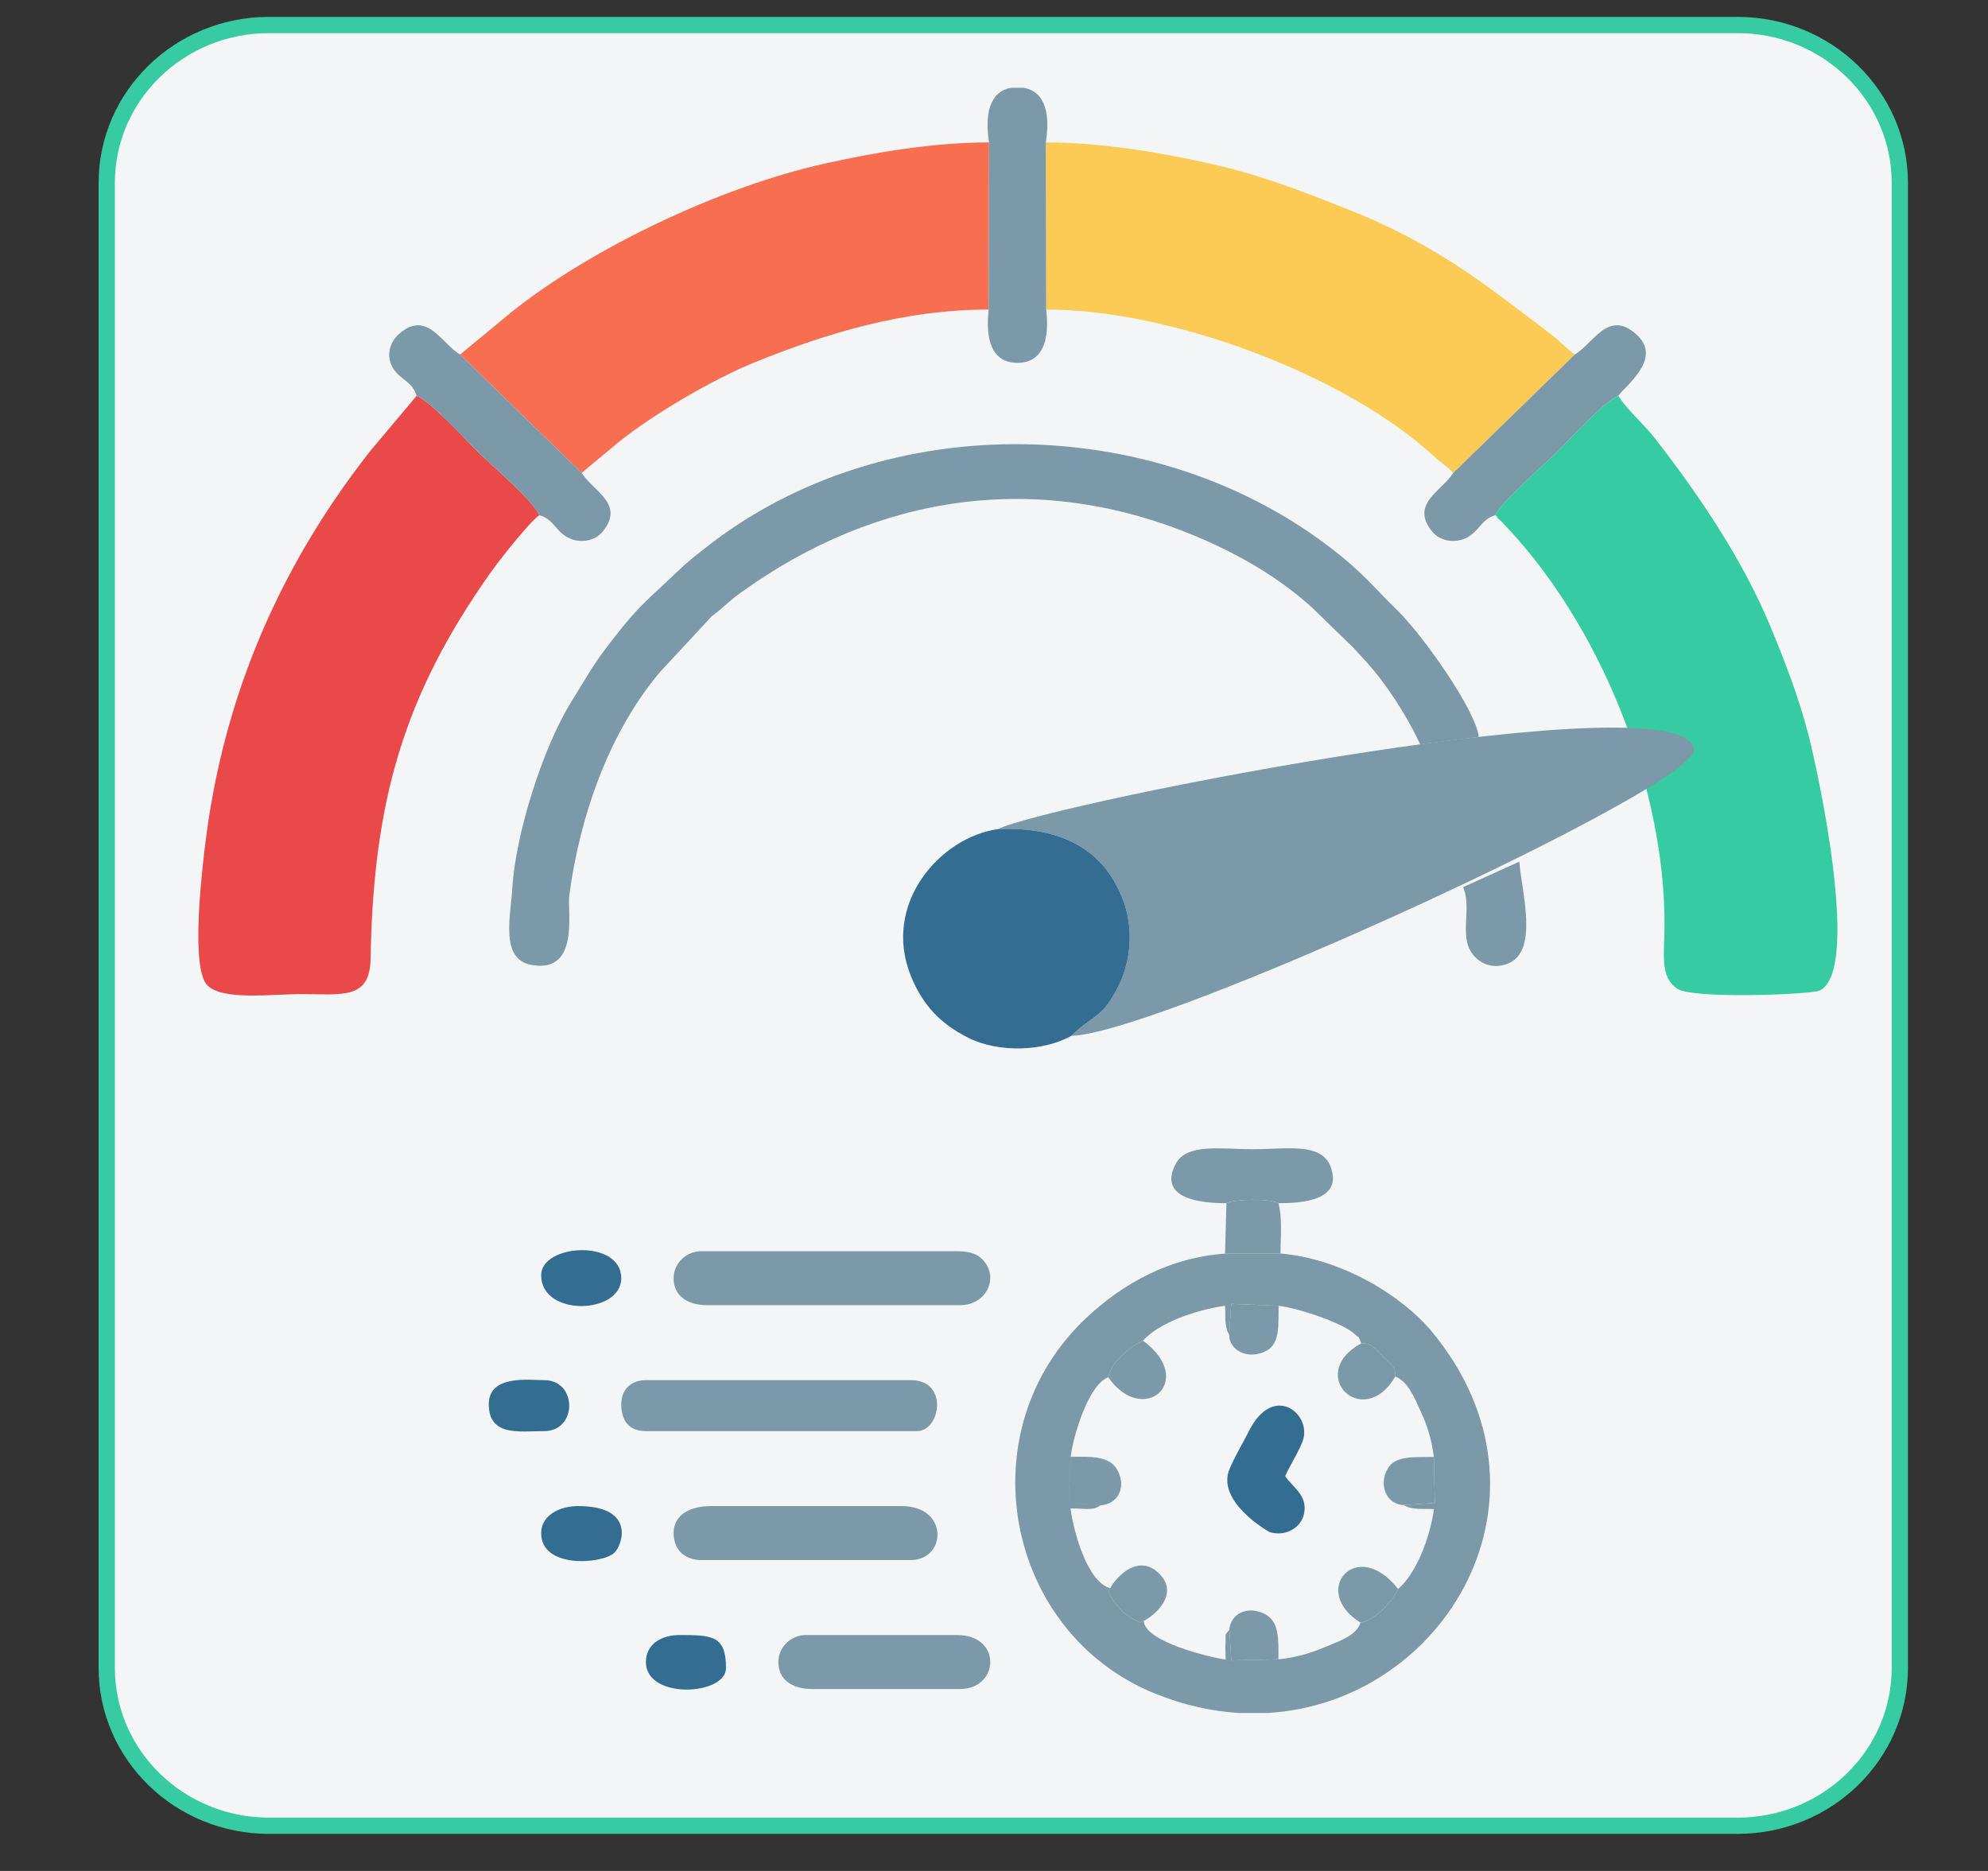 <?xml version="1.0" encoding="UTF-8"?>
<!DOCTYPE svg PUBLIC "-//W3C//DTD SVG 1.1//EN" "http://www.w3.org/Graphics/SVG/1.1/DTD/svg11.dtd">
<!-- Creator: CorelDRAW 2019 (64-Bit) -->
<svg xmlns="http://www.w3.org/2000/svg" xml:space="preserve" width="8.5in" height="8in" version="1.1" style="shape-rendering:geometricPrecision; text-rendering:geometricPrecision; image-rendering:optimizeQuality; fill-rule:evenodd; clip-rule:evenodd"
viewBox="0 0 8500 8000"
 xmlns:xlink="http://www.w3.org/1999/xlink"
 xmlns:xodm="http://www.corel.com/coreldraw/odm/2003">
 <rect x="0" y="0" width="8500" height="8000" fill="#333333" stroke="none"/>
 <defs>
  <style type="text/css">
   <![CDATA[
    .str0 {stroke:#37CBA1;stroke-width:69.44;stroke-miterlimit:2.613}
    .str1 {stroke:#7B99A8;stroke-width:3;stroke-miterlimit:2.613}
    .fil6 {fill:#336D92}
    .fil2 {fill:#37CBA1}
    .fil3 {fill:#7B99A8}
    .fil1 {fill:#E94949}
    .fil0 {fill:#F4F5F6}
    .fil5 {fill:#F86E50}
    .fil4 {fill:#FBCB55}
   ]]>
  </style>
 </defs>
 <g id="Layer_x0020_1">
  <path class="fil0 str0" d="M1150.16 106.91l6279.04 0c383.12,0 693.82,302.46 693.82,675.43l0 6348.97c0,372.96 -310.7,675.42 -693.82,675.42l-6279.04 0c-383.12,-0 -693.81,-302.46 -693.81,-675.43l-0 -6348.96c0,-372.96 310.7,-675.43 693.82,-675.43z"/>
  <path class="fil1" d="M2306.11 2203.07c-26.54,-62.02 -197.85,-207.93 -254.61,-263.18 -55.45,-53.98 -208.72,-223.51 -270.35,-247.26l-197.78 235.45c-387.91,493.63 -630.95,1054.26 -706.85,1689.2 -14.63,122.42 -61.69,525.95 10.78,596.49 67.28,65.5 277.25,36.77 399.8,36.8 174.44,0.06 294.29,25.59 297.33,-150.28 11.68,-673.85 140.91,-1127.32 515.61,-1655.5 35.48,-50 167.2,-217.15 206.06,-241.73l0.01 0z"/>
  <path class="fil2" d="M6392.96 2203.07c2.66,2.4 6.44,2.84 7.61,7.54 1.51,6.1 12.41,12.33 14.92,14.91 426.97,437.27 704.86,1140.13 701.53,1736.38 -0.64,116.45 -20.94,212.44 52.57,264.88 65.61,46.8 575.68,24.88 609.87,9.14 176.61,-81.31 -0.65,-911.15 -46.98,-1093.02 -40.18,-157.71 -104.91,-325.51 -165.65,-470.86 -117.85,-282.05 -304.26,-558.2 -491.96,-799.05 -43.52,-55.84 -118.98,-122.39 -155.55,-180.25 -62.77,25.3 -213.59,192.8 -269.87,247.6 -54.49,53.04 -229.41,205.99 -256.49,262.72l0 0.01z"/>
  <path class="fil3" d="M4265.54 3545.41c291.01,-13.3 466.64,102.1 541,316.15 39.36,113.31 27.6,246.84 -20.21,345.99 -71.93,149.19 -107.94,126.83 -206.02,221.67 377.37,-9.31 2660.51,-1059.35 2662.77,-1221.96 -17.38,-310.99 -2733.22,222.27 -2977.55,338.16l0.01 -0.01z"/>
  <path class="fil4" d="M4473.15 1323.61c539.3,0 1285.01,282.49 1659.26,628.65 29.11,26.93 62.07,47.34 81.12,70.11l519.73 -506.38c-38.63,-28.55 -59.18,-53.92 -104.34,-88.31 -279.94,-213.15 -493.09,-384.28 -854.93,-528.16 -188.02,-74.77 -371.62,-147.9 -587.96,-197.17 -200.69,-45.71 -464.9,-93.31 -714.59,-93.31l1.71 714.56 -0 0.01z"/>
  <path class="fil5" d="M1967.16 1515.99l519.79 506.13 158.46 -132.01c148.78,-119.34 403.84,-268.95 581.42,-340.94 315.61,-127.95 645.13,-225.55 1000.48,-225.55l1.6 -714.56c-245.44,0 -494.73,44.28 -703.14,90.58 -445.8,99.04 -997.58,361.76 -1338.53,634.52l-220.08 181.84 0 -0.01z"/>
  <path class="fil3" d="M6072.37 3182.99l250.49 -31.75c-13.46,-117.84 -245.63,-443.38 -352.92,-546.15 -68.29,-65.41 -129.52,-139.64 -226.34,-219.39 -764.82,-629.97 -1958.13,-652.89 -2730,-40.95 -50.11,39.72 -75.22,58.33 -120.63,102.43 -72.29,70.21 -150.19,132.68 -228.71,230.84 -124.12,155.17 -121.38,160.04 -225.72,329.93 -117.32,191.02 -233.9,555.87 -248.06,789.14 -7.76,127.85 -53.59,307.81 86.75,329.79 201.86,31.6 147.49,-227.92 156.9,-298.71 45.67,-343.51 172.66,-700.65 388.2,-955.03l221.07 -238.27c51.56,-38.78 72.41,-63.58 123,-100.13 580.4,-419.19 1270.5,-530.33 1960.59,-235.85 178.1,76 342.39,171.8 483.1,299.24l176.65 171.57c40.26,44.01 72.52,77.26 110.38,126.16 64.41,83.19 131.26,191.31 175.24,287.15l0 0z"/>
  <path class="fil6" d="M4580.32 4429.21c98.08,-94.84 134.09,-72.49 206.02,-221.67 47.81,-99.15 59.57,-232.67 20.21,-345.99 -74.37,-214.05 -249.99,-329.45 -541,-316.15 -245.54,35.26 -495.3,318.22 -371.29,626.87 50.93,126.75 128.32,206.95 248.57,266.45 127.39,63.04 318.66,57.63 437.49,-9.54l0 0.02z"/>
  <path class="fil3" d="M6733.26 1515.99l-519.73 506.38c-48.79,77.8 -188.2,133.02 -88.18,252.65 32.91,39.36 101.11,52.01 153.68,19.69 47.54,-29.23 56.48,-74.23 113.94,-91.64 27.08,-56.73 202,-209.68 256.49,-262.72 56.28,-54.8 207.1,-222.29 269.87,-247.6 17.69,-23.44 24.92,-27.37 45.54,-49.85 58.35,-63.62 112.83,-140.68 30.15,-214.42 -119.32,-106.4 -183.42,41.8 -261.76,87.49l0 0.02z"/>
  <path class="fil3" d="M1781.17 1692.63c61.63,23.74 214.89,193.28 270.35,247.26 56.76,55.26 228.07,201.16 254.61,263.18 59.94,17.19 66.71,61.74 115.35,91.64 52.57,32.33 120.76,19.68 153.67,-19.69 100.17,-119.81 -39.72,-174.78 -88.18,-252.89l-519.79 -506.13c-78.25,-45.76 -142.4,-193.85 -261.69,-87.49 -41.16,36.7 -58.2,98.93 -20.14,153.08 30.62,43.56 78.12,51.06 95.83,111.05l-0.02 -0z"/>
  <path class="fil3" d="M4228.91 609.04l-1.6 714.56c-14.89,128.39 13.22,227.91 122.94,227.91 109.68,0 137.91,-99.53 122.91,-227.91l-1.71 -714.56c18.79,-113.87 0.93,-217.73 -94.55,-233.61l-53.35 0c-95.57,15.87 -113.04,119.7 -94.65,233.61l0 0z"/>
  <path class="fil3" d="M6255.89 3793.24c32.41,76.36 -2.87,170.17 19.61,245.86 16.81,56.57 83.37,115.2 170.77,81.61 134.44,-51.68 59.87,-305.94 49.59,-436.28l-239.97 108.82 0 -0.02z"/>
  <path class="fil0" d="M5495 6311.62c30.89,48.75 97.25,79.94 80.46,161.92 -11.76,57.44 -78.61,99.13 -147.14,77.37 -2.91,-0.92 -231.26,-130.13 -170.68,-271.04 22.64,-52.65 57.61,-112.02 83.59,-163.06 101.76,-199.93 259.31,-77.15 232.01,33.46 -9.91,40.18 -58.51,116.02 -78.24,161.35l0 -0.01zm-608.17 -579.26c232.69,171.7 1.03,371.01 -148.23,156.75 -87.83,32.21 -153.45,265.18 -160.67,341.35 85.59,0 165.29,-5.01 198.58,56.48 38.91,71.86 2.15,142.87 -68.8,147.69 -33.04,25.59 -51.69,15.54 -130.7,15.54 11.29,85.55 66.92,311.11 169.81,341.1 24.25,-46.8 119.14,-150.96 208.57,-63.58 88.93,86.89 -16.71,179.2 -65.01,202.99 2.18,88.93 285.64,157.15 350.07,165.23 0,-19.81 -1.94,-48.84 -0.8,-67.37 3.07,-49.63 -6.17,-31.74 16.72,-59.97 4.78,-69.39 78.26,-104.77 151.85,-66.83 62.85,32.39 57.91,110.17 57.91,193.3 69.61,-6.57 138.11,-26.2 195.04,-50.69 58.34,-25.09 138.29,-48.42 155.8,-106.15 -218.3,-135.71 -15.7,-370.8 160.83,-143.75 76.21,-65.15 135.81,-215.82 153.13,-341.45 -41.61,-3.44 -95.15,4.96 -128.8,-17.52 -69.71,-1.13 -109.55,-79.61 -70.48,-152.79 32.31,-60.54 113.59,-50.86 199.03,-53.1 -8.99,-68.45 -24.55,-124.35 -51.93,-184.95 -33.17,-73.4 -57.77,-135.48 -112.67,-158.82 -139.07,236 -384.89,-11.56 -145.54,-142.04 -18,-40.24 -1.55,-14.08 -26.06,-37.57 -51.09,-48.95 -240.44,-112.05 -327.58,-122.81 -1.97,83.12 7.52,162.27 -54.56,193.74 -75.07,38.05 -155.69,-0.92 -156.81,-68.39l-8.35 -18.17c-13.62,-51.19 -5.34,-56.85 -9.54,-107.39 -130.32,19.32 -282.63,73.81 -350.84,149.17l0.02 -0.01z"/>
  <path class="fil3" d="M4577.93 6230.47c7.21,-76.18 72.84,-309.15 160.67,-341.35 9.1,-59.52 91.82,-132.31 148.23,-156.75 68.2,-75.35 220.52,-129.85 350.84,-149.17 4.19,50.55 -4.09,56.21 9.53,107.39l8.35 18.17 8.75 -133.58 202.62 8.22c87.14,10.77 276.49,73.86 327.58,122.81 24.51,23.49 8.07,-2.68 26.06,37.57 44.07,-1.31 59.19,22.72 90.22,53.93 37.79,38 56.44,44.48 55.33,88.12 54.9,23.34 79.51,85.42 112.67,158.82 27.38,60.58 42.94,116.5 51.93,184.95l4.14 196.74 -132.69 9.15c33.66,22.48 87.19,14.09 128.8,17.52 -17.32,125.63 -76.92,276.3 -153.13,341.45 -25.98,54.28 -99.89,135.19 -160.83,143.75 -17.5,57.73 -97.46,81.06 -155.8,106.15 -56.94,24.48 -125.43,44.13 -195.04,50.69l-201.67 4.52 -8.09 -130.98c-22.91,28.22 -13.67,10.34 -16.73,59.97 -1.14,18.54 0.8,47.56 0.8,67.37 -64.44,-8.08 -347.89,-76.31 -350.07,-165.23l-15.48 6.49c-60.42,-24.22 -109.26,-72.03 -134.47,-130.52 -0.1,0.64 -1.77,0.96 -1.76,0.9 0.01,-0.07 0.23,-1.82 0.25,-1.91 0.13,-0.55 5.26,-10.94 7.9,-14.36 -102.9,-30 -158.51,-255.55 -169.81,-341.1 79.02,0 97.65,10.05 130.7,-15.54l-138.51 -5.63 8.74 -198.55 -0.04 -0.01zm840.73 1094.11l-119.55 0c-116.22,-6.78 -236.72,-33.02 -358.74,-82.22 -644.44,-259.83 -810.98,-1125.93 -293.88,-1609.03 158.56,-148.14 356.1,-256.28 591.39,-272.96l237.09 -0.42c262.57,21.85 520.86,181.31 647.39,334.26 581.7,703.17 59.3,1586.98 -703.72,1630.37l0.02 0z"/>
  <path class="fil3" d="M2880.2 5465.34c0,78.71 62.69,115.41 144.88,115.41l1080.06 0c117.1,0 172.16,-127.37 88.76,-201.81 -23.51,-20.98 -59.93,-28.99 -101.93,-28.99l-1093.24 0c-65.11,0 -118.54,52.03 -118.54,115.41l0 -0.01z"/>
  <path class="fil3" d="M2656.28 6003.88c0,68.74 31.01,115.4 105.38,115.4l1159.09 0c100.65,0 136.88,-217.98 -26.34,-217.98l-1132.76 0c-63.71,0 -105.38,40.56 -105.38,102.58l0 -0z"/>
  <path class="fil3" d="M2880.2 6555.24c0,74.67 51.19,115.41 118.54,115.41l895.66 0c152.24,0 164.19,-230.8 -39.5,-230.8l-816.64 0c-82.78,0 -158.06,34.07 -158.06,115.4z"/>
  <path class="fil3" d="M3328.02 7106.61c0,78.71 62.69,115.4 144.88,115.4l632.24 0c167.04,0 181.01,-230.8 -13.17,-230.8l-645.41 0c-65.11,0 -118.54,52.02 -118.54,115.41l-0.01 0z"/>
  <path class="fil3" d="M5243.76 5144.78c35.71,-18.2 183.41,-20.73 222.61,0 107.92,0 275.52,-14.01 222.88,-155.91 -39.14,-105.52 -190.47,-74.9 -332.81,-74.9 -137.4,0 -283.54,-27.1 -330.28,63.83 -77.39,150.51 114.79,166.98 217.61,166.98l-0 0z"/>
  <path class="fil6" d="M5495 6311.62c19.72,-45.33 68.32,-121.17 78.24,-161.35 27.3,-110.61 -130.25,-233.4 -232.01,-33.46 -25.98,51.03 -60.96,110.41 -83.59,163.06 -60.58,140.91 167.77,270.11 170.68,271.04 68.51,21.76 135.37,-19.93 147.14,-77.37 16.79,-81.97 -49.57,-113.17 -80.46,-161.92l-0 0.01z"/>
  <path class="fil6" d="M2761.65 7106.61c0,162.06 342.46,143.6 342.46,25.64 0,-138.5 -59.5,-141.05 -197.57,-141.05 -84.55,0 -144.89,43.19 -144.89,115.41z"/>
  <path class="fil6" d="M2313.82 6555.24c0,152.46 257.12,133.24 311.58,85.35 35.58,-31.3 95.93,-200.74 -153.53,-200.74 -82.56,0 -158.06,41.75 -158.06,115.4z"/>
  <path class="fil6" d="M2089.91 6003.88c0,139.75 130.8,115.4 237.09,115.4 142.34,0 142.34,-217.98 0,-217.98 -64.24,0 -237.09,-24.11 -237.09,102.58l0 -0z"/>
  <path class="fil6" d="M2313.82 5452.52c0,179.44 342.46,168.3 342.46,12.83 0,-168.65 -342.46,-146.51 -342.46,-12.83z"/>
  <path class="fil3" d="M5237.9 5360.36l237.09 -0.42c0,-70.3 8.59,-149.21 -8.61,-215.16 -39.2,-20.73 -186.91,-18.2 -222.61,0l-5.86 215.57z"/>
  <path class="fil3" d="M5966.09 5885.82c1.11,-43.63 -17.54,-50.11 -55.33,-88.12 -31.03,-31.2 -46.15,-55.25 -90.22,-53.93 -239.35,130.48 6.46,378.05 145.55,142.04l0 0.01z"/>
  <path class="fil3" d="M4738.61 5889.11c149.26,214.26 380.93,14.94 148.23,-156.75 -56.41,24.46 -139.13,97.24 -148.23,156.75z"/>
  <path class="fil3" d="M4746.82 6791.29c-2.63,3.42 -7.75,13.81 -7.9,14.36 -0.02,0.08 -0.24,1.83 -0.25,1.91 -0.01,0.07 1.65,-0.26 1.76,-0.9 25.21,58.48 74.05,106.31 134.47,130.52l15.48 -6.49c48.3,-23.79 153.94,-116.1 65.01,-202.99 -89.43,-87.37 -184.32,16.79 -208.57,63.58l0 0.01z"/>
  <path class="fil3" d="M5816.98 6938.2c60.94,-8.56 134.85,-89.47 160.83,-143.75 -176.54,-227.04 -379.13,8.04 -160.83,143.75z"/>
  <path class="fil3" d="M5255.56 5708.74c1.11,67.46 81.74,106.44 156.81,68.39 62.08,-31.47 52.6,-110.62 54.56,-193.74l-202.62 -8.22 -8.75 133.58 0 -0z"/>
  <path class="fil3 str1" d="M4707.71 6434.63c70.96,-4.82 107.7,-75.83 68.8,-147.69 -33.28,-61.49 -112.98,-56.48 -198.58,-56.48l-8.74 198.55 138.51 5.63 0.01 0z"/>
  <path class="fil3" d="M6002.15 6435.48l132.69 -9.15 -4.14 -196.74c-85.46,2.23 -166.71,-7.45 -199.03,53.1 -39.07,73.18 0.76,151.65 70.48,152.79z"/>
  <path class="fil3" d="M5256.37 6968.57l8.1 130.98 201.67 -4.52c0,-83.13 4.93,-160.9 -57.91,-193.3 -73.59,-37.92 -147.07,-2.55 -151.85,66.83l0 0z"/>
 </g>
</svg>
